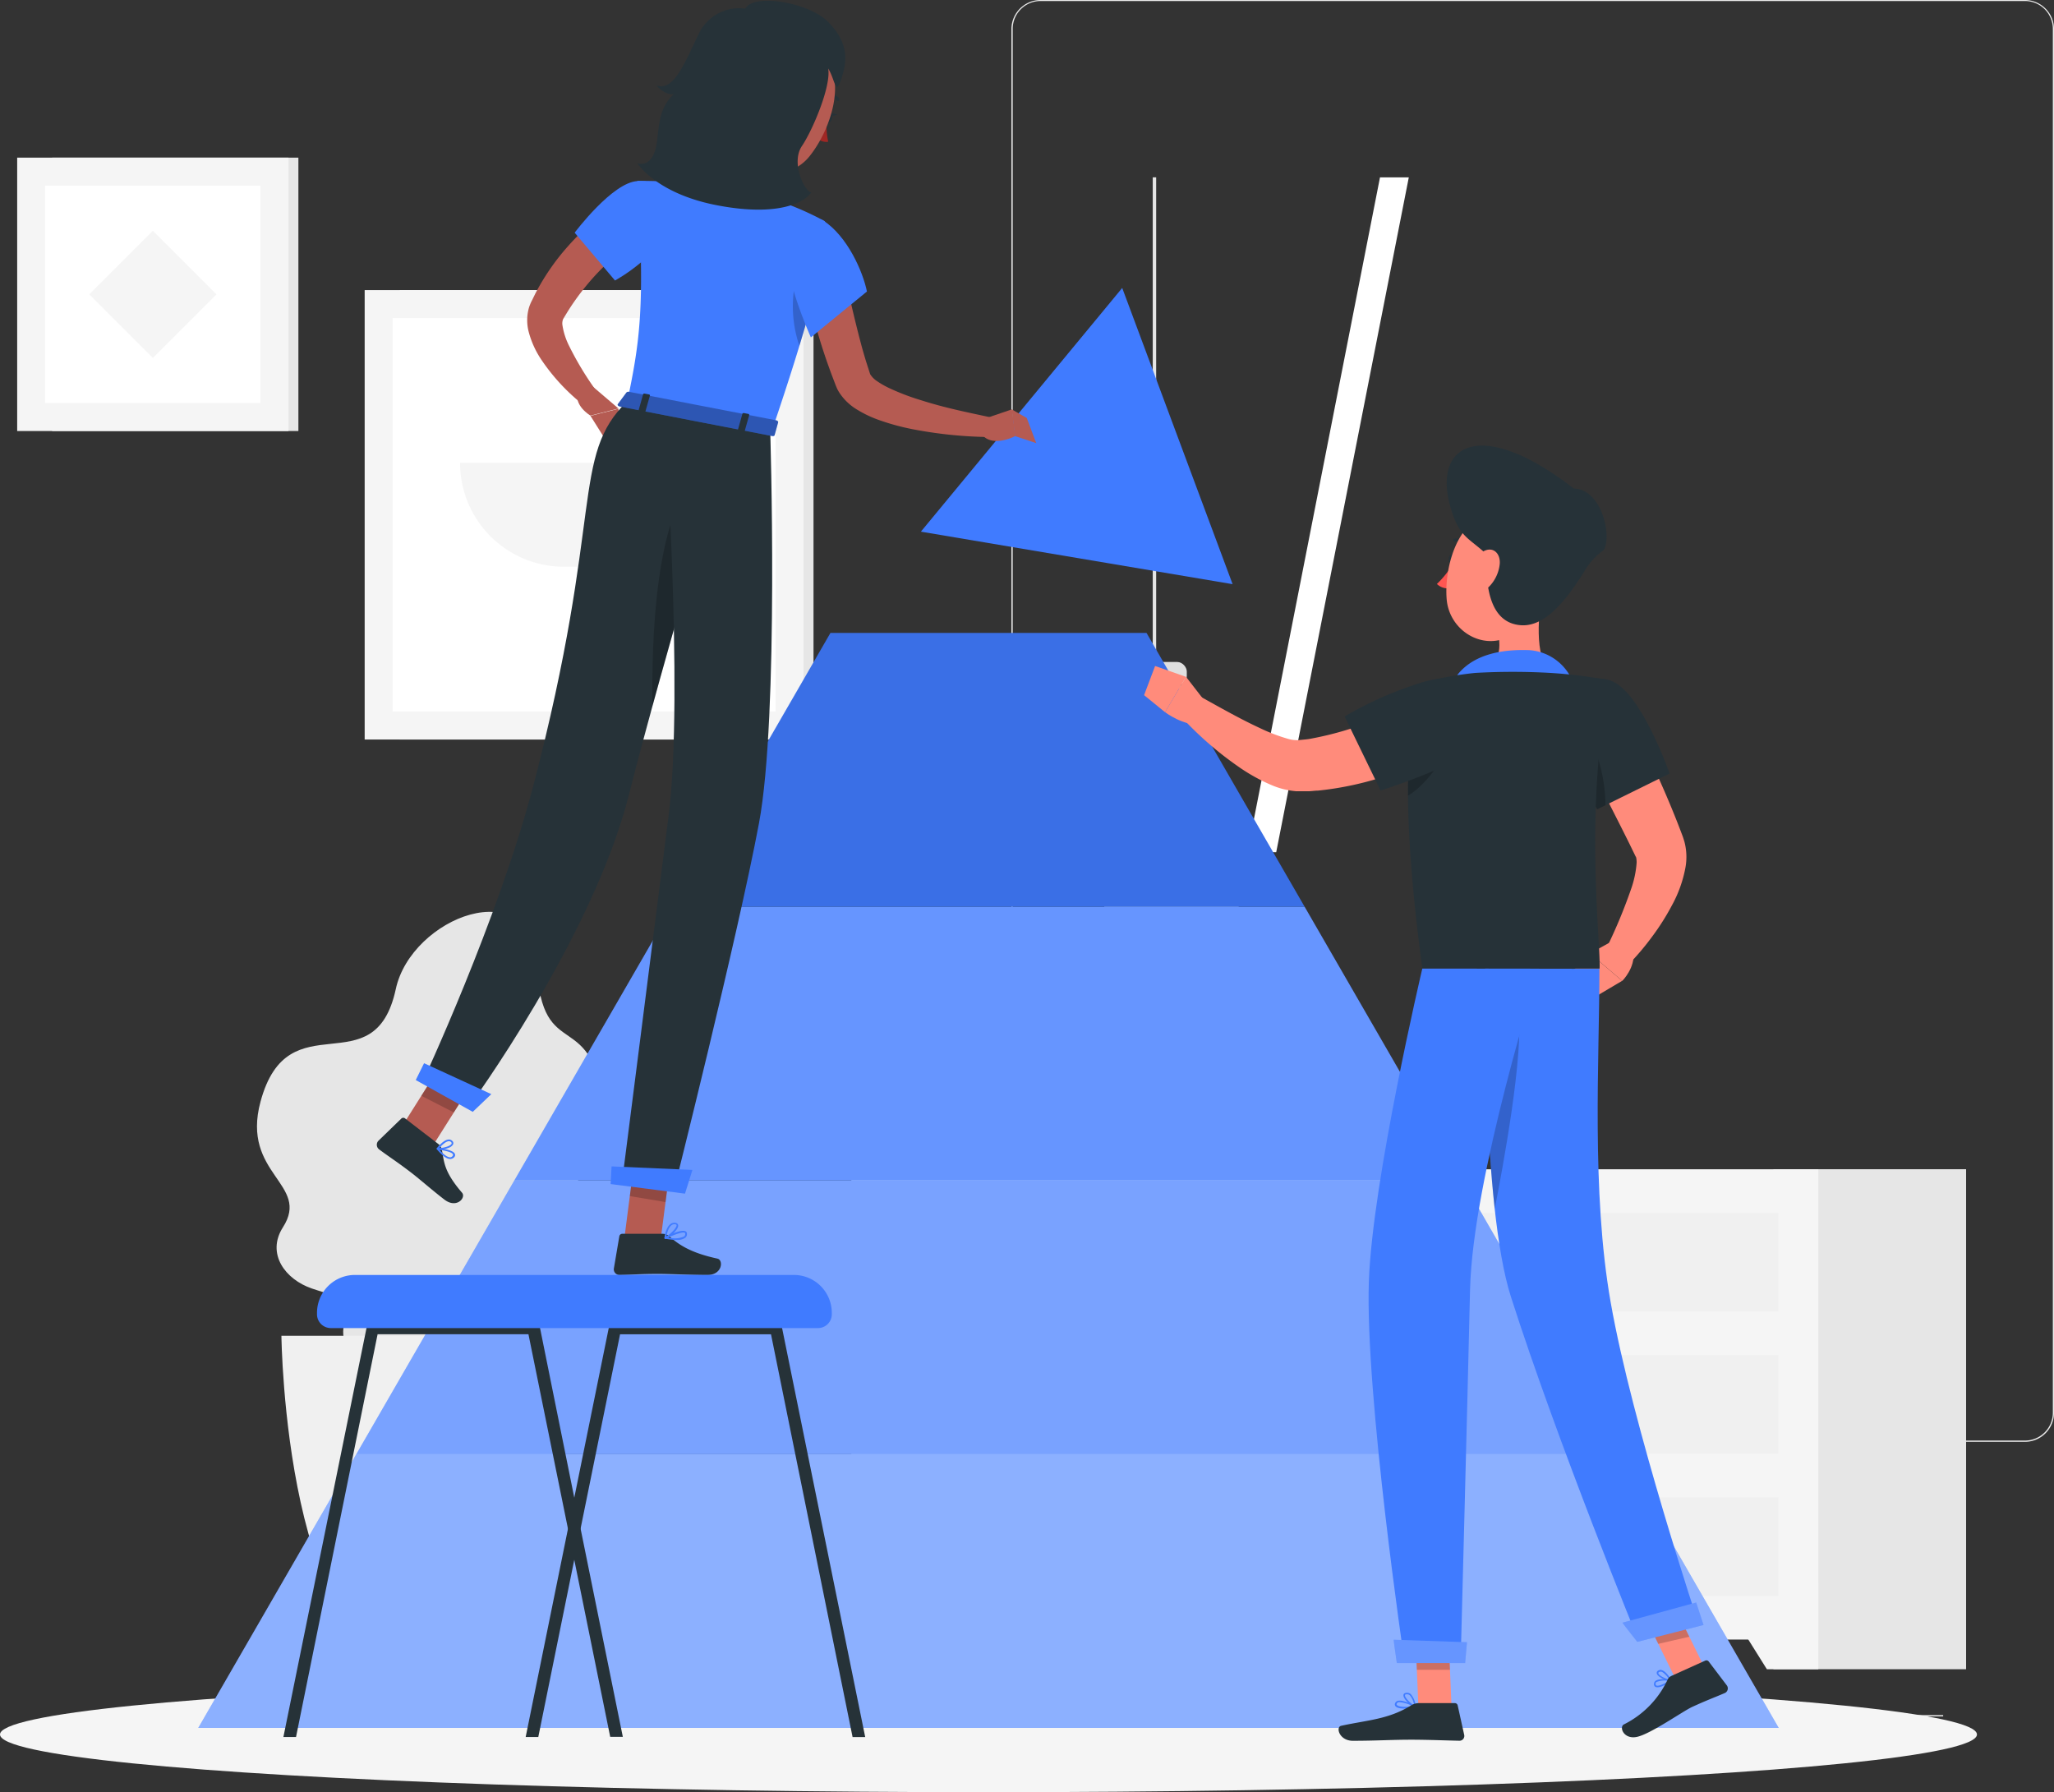 <svg xmlns="http://www.w3.org/2000/svg" width="325.504" height="284" viewBox="0 0 325.504 284">
  <rect x="0" y="0" width="325.504" height="284" fill="#333333" stroke="none"/>
  <g id="solutions" transform="translate(-45.333 -55)">
    <g id="freepik--background-complete--inject-11" transform="translate(0 55)">
      <rect id="Rectangle_6660" data-name="Rectangle 6660" width="26.758" height="0.202" transform="translate(262.22 270.016)" fill="#ebebeb"/>
      <rect id="Rectangle_6661" data-name="Rectangle 6661" width="7.021" height="0.202" transform="translate(346.252 271.785)" fill="#ebebeb"/>
      <rect id="Rectangle_6662" data-name="Rectangle 6662" width="15.504" height="0.202" transform="translate(289.786 277.514)" fill="#ebebeb"/>
      <rect id="Rectangle_6663" data-name="Rectangle 6663" width="34.894" height="0.202" transform="translate(167.087 274.783)" fill="#ebebeb"/>
      <rect id="Rectangle_6664" data-name="Rectangle 6664" width="5.114" height="0.202" transform="translate(154.774 274.783)" fill="#ebebeb"/>
      <rect id="Rectangle_6665" data-name="Rectangle 6665" width="75.686" height="0.202" transform="translate(62.461 271.373)" fill="#ebebeb"/>
      <path id="Path_51313" data-name="Path 51313" d="M415.123,283.481H259.113a4.621,4.621,0,0,1-4.613-4.613V59.573A4.621,4.621,0,0,1,259.113,55h156.01a4.613,4.613,0,0,1,4.6,4.573V278.868A4.613,4.613,0,0,1,415.123,283.481ZM259.113,55.162a4.419,4.419,0,0,0-4.411,4.411V278.868a4.419,4.419,0,0,0,4.411,4.411h156.01a4.419,4.419,0,0,0,4.411-4.411V59.573a4.419,4.419,0,0,0-4.411-4.411Z" transform="translate(-48.883 -55)" fill="#ebebeb"/>
      <path id="Path_51314" data-name="Path 51314" d="M115.229,293.541c-4.217-1.43-7.271-5.5-4.605-9.7,4.444-6.9-6.665-8.37-3.547-19.915,4.4-16.3,18.041-2.173,21.434-17.823,2.424-11.384,21.588-18.841,22.331-3.854.808,16.417,9.049,5.7,10.875,23.939,1.26,12.62-16.692,14.454-11.311,18.4,3.918,2.884,6.229,7.9.768,11.311-7.441,4.678-.42,8.33-5.478,11.594s-5.882-1.939-13.735.6c-7.021,2.262-12.975-4.678-11.578-9.016C121.668,295.076,119.47,294.979,115.229,293.541Z" transform="translate(-20.459 -89.354)" fill="#e6e6e6"/>
      <path id="Path_51315" data-name="Path 51315" d="M156.74,317s-.574,52.822-22.719,52.822S111.31,317,111.31,317Z" transform="translate(-21.38 -105.324)" fill="#f0f0f0"/>
      <path id="Path_51318" data-name="Path 51318" d="M300.79,196.727,321.8,89.79h4.565L305.355,196.727Z" transform="translate(-57.775 -61.682)" fill="#fff"/>
      <rect id="Rectangle_6669" data-name="Rectangle 6669" width="106.937" height="0.541" transform="translate(228.554 28.1) rotate(90)" fill="#e6e6e6"/>
      <path id="Path_51322" data-name="Path 51322" d="M272.72,232V189.45h12.208s7.594,25.046,10.5,42.553Z" transform="translate(-52.383 -80.825)" fill="#e6e6e6" opacity="0.7"/>
      <rect id="Rectangle_6671" data-name="Rectangle 6671" width="13.848" height="3.725" rx="1.51" transform="translate(219.561 104.901)" fill="#e0e0e0"/>
      <rect id="Rectangle_6672" data-name="Rectangle 6672" width="30.54" height="79.233" transform="translate(210.82 264.514) rotate(180)" fill="#e6e6e6"/>
      <path id="Path_51323" data-name="Path 51323" d="M231.29,379.15h-8.16V365.48h16.708Z" transform="translate(-42.858 -114.636)" fill="#f5f5f5"/>
      <rect id="Rectangle_6673" data-name="Rectangle 6673" width="30.54" height="79.233" transform="translate(356.908 264.514) rotate(180)" fill="#e6e6e6"/>
      <rect id="Rectangle_6674" data-name="Rectangle 6674" width="153.215" height="74.523" transform="translate(333.487 259.812) rotate(180)" fill="#f5f5f5"/>
      <rect id="Rectangle_6675" data-name="Rectangle 6675" width="140.563" height="15.617" transform="translate(327.161 207.814) rotate(180)" fill="#f0f0f0"/>
      <path id="Path_51324" data-name="Path 51324" d="M400.646,379.15H408.8V365.48H392.09Z" transform="translate(-75.311 -114.636)" fill="#f5f5f5"/>
      <rect id="Rectangle_6676" data-name="Rectangle 6676" width="140.563" height="15.617" transform="translate(327.161 230.355) rotate(180)" fill="#f0f0f0"/>
      <rect id="Rectangle_6677" data-name="Rectangle 6677" width="140.563" height="15.617" transform="translate(327.161 252.896) rotate(180)" fill="#f0f0f0"/>
      <rect id="Rectangle_6678" data-name="Rectangle 6678" width="65.579" height="71.218" transform="translate(174.253 117.189) rotate(180)" fill="#e6e6e6"/>
      <rect id="Rectangle_6679" data-name="Rectangle 6679" width="69.554" height="71.218" transform="translate(172.678 117.189) rotate(180)" fill="#f5f5f5"/>
      <rect id="Rectangle_6680" data-name="Rectangle 6680" width="62.347" height="60.683" transform="translate(168.242 50.398) rotate(90)" fill="#fff"/>
      <path id="Path_51325" data-name="Path 51325" d="M185.655,162.245h0A16.457,16.457,0,0,0,169.19,145.78H146.35a16.465,16.465,0,0,0,16.465,16.465Z" transform="translate(-28.11 -72.437)" fill="#f5f5f5"/>
      <rect id="Rectangle_6681" data-name="Rectangle 6681" width="39.023" height="43.321" transform="translate(92.62 68.302) rotate(180)" fill="#e6e6e6"/>
      <rect id="Rectangle_6682" data-name="Rectangle 6682" width="42.998" height="43.321" transform="translate(91.053 68.302) rotate(180)" fill="#f5f5f5"/>
      <rect id="Rectangle_6683" data-name="Rectangle 6683" width="34.458" height="34.127" transform="translate(86.609 29.408) rotate(90)" fill="#fff"/>
      <rect id="Rectangle_6684" data-name="Rectangle 6684" width="14.26" height="14.26" transform="translate(69.556 36.559) rotate(45)" fill="#f5f5f5"/>
    </g>
    <g id="freepik--Shadow--inject-11" transform="translate(45.333 320.709)">
      <ellipse id="freepik--path--inject-11" cx="156.648" cy="9.146" rx="156.648" ry="9.146" fill="#f5f5f5"/>
    </g>
    <g id="freepik--Pyramid--inject-11" transform="translate(76.753 155.301)">
      <path id="Path_51326" data-name="Path 51326" d="M95,403.407H345.456L320.411,360.03H120.046Z" transform="translate(-95 -229.89)" fill="#407bff"/>
      <path id="Path_51327" data-name="Path 51327" d="M95,403.407H345.456L320.411,360.03H120.046Z" transform="translate(-95 -229.89)" fill="#fff" opacity="0.4"/>
      <path id="Path_51328" data-name="Path 51328" d="M126,349.715H326.365L301.319,306.33H151.046Z" transform="translate(-100.954 -219.575)" fill="#407bff"/>
      <path id="Path_51329" data-name="Path 51329" d="M126,349.715H326.365L301.319,306.33H151.046Z" transform="translate(-100.954 -219.575)" fill="#fff" opacity="0.3"/>
      <path id="Path_51330" data-name="Path 51330" d="M182.046,252.64,157,296.017H307.274L282.228,252.64Z" transform="translate(-106.909 -209.263)" fill="#407bff"/>
      <path id="Path_51331" data-name="Path 51331" d="M182.046,252.64,157,296.017H307.274L282.228,252.64Z" transform="translate(-106.909 -209.263)" fill="#fff" opacity="0.2"/>
      <path id="Path_51332" data-name="Path 51332" d="M263.137,198.95H213.046L188,242.327H288.183Z" transform="translate(-112.863 -198.95)" fill="#407bff"/>
      <path id="Path_51333" data-name="Path 51333" d="M263.137,198.95H213.046L188,242.327H288.183Z" transform="translate(-112.863 -198.95)" opacity="0.1"/>
    </g>
    <g id="freepik--character-2--inject-11" transform="translate(90.245 55.124)">
      <path id="Path_51334" data-name="Path 51334" d="M176.462,120.663c-.412.307-.97.743-1.462,1.147s-.994.808-1.487,1.285c-.97.889-1.931,1.794-2.836,2.747a39.491,39.491,0,0,0-4.767,6.173c-.3.493-.808,1.325-.719,1.212a1.826,1.826,0,0,0-.089.889,10.9,10.9,0,0,0,1.026,3.232,49.425,49.425,0,0,0,4.129,6.9l-2.27,2.181a31.728,31.728,0,0,1-6.116-6.665,14.543,14.543,0,0,1-2.133-4.646,7.272,7.272,0,0,1-.048-3.329,5.42,5.42,0,0,1,.291-.937,6,6,0,0,1,.3-.646l.509-1.042a36.647,36.647,0,0,1,5.227-7.578,43.344,43.344,0,0,1,3.191-3.232c.566-.509,1.147-1.01,1.737-1.495s1.171-.921,1.923-1.438Z" transform="translate(-120.885 -82.729)" fill="#b55b52"/>
      <path id="Path_51335" data-name="Path 51335" d="M178.792,110.318c-3.975.178-9.962,8.176-9.962,8.176l6.391,7.578s8.079-4.355,8.968-10.115C184.617,113.081,182.7,110.14,178.792,110.318Z" transform="translate(-122.673 -81.747)" fill="#407bff"/>
      <path id="Path_51336" data-name="Path 51336" d="M171.139,149.93l4.734,4.04-4.444,1.123s-2.763-1.616-1.955-3.87Z" transform="translate(-122.769 -89.357)" fill="#b55b52"/>
      <path id="Path_51337" data-name="Path 51337" d="M176.406,157.307l-2.311,2.238L171.93,156.1l4.444-1.123Z" transform="translate(-123.269 -90.327)" fill="#b55b52"/>
      <path id="Path_51338" data-name="Path 51338" d="M218.033,97.549c-.194.412-.129.864.145,1s.646-.1.808-.509.129-.864-.137-1S218.227,97.129,218.033,97.549Z" transform="translate(-132.103 -79.191)" fill="#263238"/>
      <path id="Path_51339" data-name="Path 51339" d="M218.94,97l1.139.21S219.2,97.735,218.94,97Z" transform="translate(-132.298 -79.191)" fill="#263238"/>
      <path id="Path_51340" data-name="Path 51340" d="M217.933,98.4a12.741,12.741,0,0,0,.242,3.4,2.012,2.012,0,0,1-1.616-.461Z" transform="translate(-131.841 -79.46)" fill="#a02724"/>
      <path id="Path_51341" data-name="Path 51341" d="M219.805,94.276a.234.234,0,0,1-.113-.065,2.262,2.262,0,0,0-1.891-.654.267.267,0,0,1-.323-.21.275.275,0,0,1,.21-.323,2.8,2.8,0,0,1,2.375.808.267.267,0,0,1,0,.38A.275.275,0,0,1,219.805,94.276Z" transform="translate(-132.017 -78.422)" fill="#263238"/>
      <path id="Path_51342" data-name="Path 51342" d="M197.658,98.15c.113,3.466-1.373,9.057-4.088,10.826,0,0,1.753,3.749,7.99,4.953,6.859,1.333,3.838-2.747,3.838-2.747-3.6-1.616-3.046-4.363-1.963-6.827Z" transform="translate(-127.425 -79.412)" fill="#b55b52"/>
      <path id="Path_51343" data-name="Path 51343" d="M219.1,122.06c.315,1.761.646,3.636,1.034,5.445s.743,3.66,1.171,5.47.873,3.611,1.349,5.4c.234.9.5,1.777.759,2.658l.687,2.141a3.62,3.62,0,0,0,1.107,1.115,13.592,13.592,0,0,0,2.052,1.155,37.062,37.062,0,0,0,4.985,1.882c1.737.557,3.539,1.034,5.357,1.462s3.66.808,5.47,1.2l-.291,3.143a68.141,68.141,0,0,1-11.7-1.188,36.671,36.671,0,0,1-5.89-1.616,17.566,17.566,0,0,1-3.005-1.446,8.677,8.677,0,0,1-2.981-2.8,6.213,6.213,0,0,1-.315-.557l-.137-.307-.105-.259-.267-.695-.525-1.382c-.331-.929-.671-1.85-.978-2.787-.622-1.858-1.188-3.733-1.672-5.655a102.143,102.143,0,0,1-2.424-11.472Z" transform="translate(-131.115 -84.004)" fill="#b55b52"/>
      <path id="Path_51344" data-name="Path 51344" d="M268.645,131.28,236.74,169.9l49.4,8.322Z" transform="translate(-135.717 -85.775)" fill="#407bff"/>
      <path id="Path_51345" data-name="Path 51345" d="M248.858,156.633l4.532-1.543.525,4.234s-4.137,2.214-5.655-.808Z" transform="translate(-137.93 -90.349)" fill="#b55b52"/>
      <path id="Path_51346" data-name="Path 51346" d="M256.945,156.465l1.5,3.983-3.353-1.115-.525-4.234Z" transform="translate(-139.142 -90.35)" fill="#b55b52"/>
      <path id="Path_51347" data-name="Path 51347" d="M178.63,314.163l5.728.42,1.7-13.153-5.728-.42Z" transform="translate(-124.556 -118.376)" fill="#b55b52"/>
      <path id="Path_51348" data-name="Path 51348" d="M133.75,295l5.268,2.448,7.053-11.166L140.8,283.83Z" transform="translate(-115.935 -115.076)" fill="#b55b52"/>
      <path id="Path_51349" data-name="Path 51349" d="M139.7,298.145l-5.179-3.983a.452.452,0,0,0-.606,0l-3.644,3.531a.921.921,0,0,0,.121,1.365c1.834,1.357,2.787,1.923,5.066,3.668,1.4,1.075,3.345,2.8,5.276,4.282s3.466-.3,2.8-1.083c-3.038-3.531-2.812-5.009-3.232-6.94A1.616,1.616,0,0,0,139.7,298.145Z" transform="translate(-115.22 -117.039)" fill="#263238"/>
      <path id="Path_51350" data-name="Path 51350" d="M184.314,316.8h-6.463a.469.469,0,0,0-.469.4l-.865,5.1a.889.889,0,0,0,.889,1.018c2.246-.04,3.329-.17,6.164-.17,1.745,0,5.34.178,7.748.178s2.593-2.375,1.616-2.593c-4.468-.97-6.2-2.3-7.683-3.571a1.479,1.479,0,0,0-.937-.355Z" transform="translate(-124.148 -121.409)" fill="#263238"/>
      <path id="Path_51351" data-name="Path 51351" d="M186.259,301.438l-.945,7.3-5.664-.945.873-6.787Z" transform="translate(-124.752 -118.376)" opacity="0.2"/>
      <path id="Path_51352" data-name="Path 51352" d="M141.764,283.84l5.268,2.448-3.127,4.944L138.75,288.6Z" transform="translate(-116.896 -115.078)" opacity="0.2"/>
      <path id="Path_51353" data-name="Path 51353" d="M179.16,145.206l22.985,4.436c10.858-31.97,8.257-33,8.257-33a47.482,47.482,0,0,0-5.211-2.424l-.307-.121c-1.47-.533-1.777-.614-3.749-1.188-3.385-.808-6.536-1.454-10.43-2.012a7.48,7.48,0,0,1-.743-.105c-.711-.089-1.414-.162-2.084-.226-.461-.057-.913-.081-1.349-.113l-1.487-.081c-2.513-.121-4.306-.089-4.306-.089C182.044,130.251,181.083,135.987,179.16,145.206Z" transform="translate(-124.657 -81.741)" fill="#407bff"/>
      <path id="Path_51354" data-name="Path 51354" d="M211.993,129.4a19.447,19.447,0,0,0,.671,10.026c1.907-6.253,3-10.5,3.579-13.452C214.481,125.743,212.607,126.309,211.993,129.4Z" transform="translate(-130.893 -84.747)" opacity="0.2"/>
      <path id="Path_51355" data-name="Path 51355" d="M216.277,118.007c3.83,2.5,6.278,8.079,6.924,11.254l-8.887,7.271s-4.848-10.818-3.232-13.581C212.706,120.043,214.83,117.054,216.277,118.007Z" transform="translate(-130.726 -83.191)" fill="#407bff"/>
      <path id="Path_51356" data-name="Path 51356" d="M200.947,86.494c-2.068,5.276-3.062,7.465-1.7,11.384,2.036,5.89,8.944,7.489,12.539,2.981,3.232-4.04,6.092-12,2.036-16.53a7.578,7.578,0,0,0-12.87,2.165Z" transform="translate(-128.395 -76.239)" fill="#b55b52"/>
      <path id="Path_51357" data-name="Path 51357" d="M213.554,94.559a5.09,5.09,0,0,0,.194,3.086c.525,1.39,1.616,1.357,2.141.372a3.693,3.693,0,0,0-.057-3.781C214.967,93.137,213.885,93.428,213.554,94.559Z" transform="translate(-131.234 -78.527)" fill="#b55b52"/>
      <path id="Path_51358" data-name="Path 51358" d="M198.242,76.2a7.094,7.094,0,0,0-7.457,4.153c-1.947,3.918-3.813,9.089-6.6,8.015.525.808,2.181,1.7,2.747,1.333-1.882,1.882-2.254,3.409-2.658,7.271-.5,4.775-3.143,3.725-3.143,3.725s3.086,5,13.193,6.77c8.984,1.616,13.145-.436,14.357-2.117-1.244-.4-3.183-4.848-1.479-7.368s4.654-9.493,4.169-12.289c1.091,1.729,1.147,4.476,2.06,1.713s1.325-5.655-2.06-9.089C208.357,75.226,199.559,73.715,198.242,76.2Z" transform="translate(-125.036 -74.957)" fill="#263238"/>
      <path id="Path_51359" data-name="Path 51359" d="M188.364,156.784s-11.2,37.512-16.667,59.083c-5.769,22.775-25.425,49.526-25.425,49.526L139,261.354s11.925-25.555,17.516-46.811c11.311-43.151,5.89-52.3,14.939-61.063Z" transform="translate(-116.944 -90.039)" fill="#263238"/>
      <path id="Path_51360" data-name="Path 51360" d="M146.693,291.048l-9.033-5.041,1.317-2.666,10.657,4.9Z" transform="translate(-116.686 -114.982)" fill="#407bff"/>
      <path id="Path_51361" data-name="Path 51361" d="M191.761,167.229c-7.344,5.655-7.837,27.251-7.667,37,3.733-13.63,8.152-28.794,10.737-37.577C194.128,166.057,193.11,166.187,191.761,167.229Z" transform="translate(-125.6 -92.501)" opacity="0.2"/>
      <path id="Path_51362" data-name="Path 51362" d="M144.172,301.669a.809.809,0,0,1-.2.048c-.727.065-1.672-.929-2.165-1.535a.137.137,0,0,1,0-.145.121.121,0,0,1,.154-.04c.242,0,2.327.218,2.666.864a.452.452,0,0,1,0,.461A.808.808,0,0,1,144.172,301.669Zm-1.939-1.4c.687.808,1.317,1.212,1.713,1.18a.493.493,0,0,0,.388-.291.2.2,0,0,0,0-.2c-.17-.339-1.268-.582-2.1-.687Z" transform="translate(-117.478 -118.179)" fill="#407bff"/>
      <path id="Path_51363" data-name="Path 51363" d="M201.589,158.224s1.43,45.365-1.777,62.444c-3.329,17.774-13.484,58.171-13.484,58.171L178.07,277.8s5.219-40.841,7.441-58.494c2.424-19.253-.751-64.343-.751-64.343Z" transform="translate(-124.448 -90.324)" fill="#263238"/>
      <path id="Path_51364" data-name="Path 51364" d="M187.67,307.9l-11.78-1.519.145-2.8,12.814.557Z" transform="translate(-124.029 -118.872)" fill="#407bff"/>
      <path id="Path_51365" data-name="Path 51365" d="M143.667,299.618a4.04,4.04,0,0,1-1.786.291.137.137,0,0,1-.105-.081.162.162,0,0,1,0-.137c.048-.048,1.034-1.325,1.858-1.382a.719.719,0,0,1,.59.21.469.469,0,0,1,.129.582A1.3,1.3,0,0,1,143.667,299.618Zm-1.495.04c.7,0,1.786-.323,1.955-.679a.251.251,0,0,0-.081-.267.461.461,0,0,0-.372-.137c-.493.032-1.147.679-1.5,1.1Z" transform="translate(-117.474 -117.857)" fill="#407bff"/>
      <path id="Path_51366" data-name="Path 51366" d="M188.346,317.656a9.7,9.7,0,0,1-1.8-.2.129.129,0,0,1-.105-.113.137.137,0,0,1,.073-.137c.267-.137,2.585-1.309,3.272-.913a.4.4,0,0,1,.218.355.743.743,0,0,1-.259.662A2.165,2.165,0,0,1,188.346,317.656Zm-1.341-.4a3.719,3.719,0,0,0,2.561-.154.533.533,0,0,0,.17-.436.178.178,0,0,0-.081-.145c-.339-.178-1.7.323-2.65.768Z" transform="translate(-126.056 -121.296)" fill="#407bff"/>
      <path id="Path_51367" data-name="Path 51367" d="M186.577,317.185a.137.137,0,0,1-.081,0,.121.121,0,0,1-.057-.121c0-.105.275-2.424,1.559-2.424h.113c.372.04.477.226.5.38.105.646-1.285,1.882-1.979,2.2Zm1.43-2.319c-.808,0-1.155,1.357-1.26,1.939.719-.42,1.656-1.4,1.616-1.785,0,0,0-.129-.267-.154Z" transform="translate(-126.055 -120.994)" fill="#407bff"/>
      <path id="Path_51368" data-name="Path 51368" d="M178.666,151.743l-1.373,1.85c-.105.137.057.339.323.388l24.1,4.67c.21.04.4,0,.428-.154l.549-2c.04-.145-.121-.3-.347-.339l-23.276-4.508a.428.428,0,0,0-.4.1Z" transform="translate(-124.293 -89.684)" fill="#407bff"/>
      <path id="Path_51369" data-name="Path 51369" d="M178.666,151.743l-1.373,1.85c-.105.137.057.339.323.388l24.1,4.67c.21.04.4,0,.428-.154l.549-2c.04-.145-.121-.3-.347-.339l-23.276-4.508a.428.428,0,0,0-.4.1Z" transform="translate(-124.293 -89.684)" opacity="0.3"/>
      <path id="Path_51370" data-name="Path 51370" d="M182.157,155.006l-.622-.113c-.121,0-.21-.113-.186-.186l.735-2.6c0-.073.137-.121.259-.1l.63.121a.177.177,0,0,1,.186.186l-.735,2.6C182.4,154.99,182.286,155.03,182.157,155.006Z" transform="translate(-125.077 -89.755)" fill="#263238"/>
      <path id="Path_51371" data-name="Path 51371" d="M201.637,158.826l-.622-.121c-.121,0-.2-.105-.186-.178l.735-2.6c0-.073.137-.121.259-.1l.63.121a.177.177,0,0,1,.186.186l-.735,2.6C201.888,158.81,201.775,158.85,201.637,158.826Z" transform="translate(-128.819 -90.489)" fill="#263238"/>
      <path id="Path_51372" data-name="Path 51372" d="M159.22,399.857h2l5.72-28.18,1-4.936,6.237-30.7H198.1l12.927,63.826h2l-13.21-65a.969.969,0,0,0-.961-.808H173.383a.969.969,0,0,0-.961.808l-5.478,26.969-1,4.928Z" transform="translate(-120.827 -124.724)" fill="#263238"/>
      <path id="Path_51373" data-name="Path 51373" d="M111.7,399.855h2l12.927-63.826h23.906l6.237,30.7,1,4.92,5.72,28.18h2l-6.722-33.125-1-4.912-5.437-26.936a.97.97,0,0,0-.961-.808H125.871a.97.97,0,0,0-.961.808Z" transform="translate(-111.7 -124.723)" fill="#263238"/>
      <path id="Path_51374" data-name="Path 51374" d="M193.855,324.87H124.309a6.011,6.011,0,0,0-6.019,6.019v.2a2.189,2.189,0,0,0,2.189,2.2h77.205a2.189,2.189,0,0,0,2.189-2.2v-.2a6.011,6.011,0,0,0-6.019-6.019Z" transform="translate(-112.966 -122.959)" fill="#407bff"/>
    </g>
    <g id="freepik--character-1--inject-11" transform="translate(226.639 125.615)">
      <path id="Path_51375" data-name="Path 51375" d="M372.11,212.35c1.7,3.143,3.28,6.286,4.791,9.5s2.925,6.463,4.242,9.816l.485,1.26.242.638.137.372.2.638a9.419,9.419,0,0,1,.145,4.258,20,20,0,0,1-2.157,5.93,37.511,37.511,0,0,1-3.022,4.783,42.012,42.012,0,0,1-3.563,4.258l-3.62-2.593a83.043,83.043,0,0,0,3.805-9.2,15.884,15.884,0,0,0,.848-4.1c0-.533-.089-.961-.154-.945h0l-.105-.226-.283-.574-.557-1.147c-1.519-3.07-3.094-6.148-4.678-9.226l-4.71-9.251Z" transform="translate(-296.585 -171.838)" fill="#ff8b7b"/>
      <path id="Path_51376" data-name="Path 51376" d="M371.393,259.48,368,261.354l5.1,4.363s2.117-2.093,1.753-4.613Z" transform="translate(-297.323 -180.891)" fill="#ff8b7b"/>
      <path id="Path_51377" data-name="Path 51377" d="M363.95,265.1l4.387,3.4,3.967-2.351-5.1-4.355Z" transform="translate(-296.545 -181.336)" fill="#ff8b7b"/>
      <path id="Path_51378" data-name="Path 51378" d="M341.271,184.247c-.073.42-.347.727-.614.679s-.444-.412-.38-.808.339-.727.614-.679S341.335,183.827,341.271,184.247Z" transform="translate(-291.995 -166.284)" fill="#263238"/>
      <path id="Path_51379" data-name="Path 51379" d="M340.521,185.34a14.979,14.979,0,0,1-2.561,3.232,2.424,2.424,0,0,0,1.947.687Z" transform="translate(-291.553 -166.65)" fill="#ff5652"/>
      <path id="Path_51380" data-name="Path 51380" d="M343.324,181.58a.251.251,0,0,1-.178-.073,1.971,1.971,0,0,0-1.7-.59.251.251,0,0,1-.291-.194.242.242,0,0,1,.186-.291,2.424,2.424,0,0,1,2.157.727.242.242,0,0,1,0,.347.251.251,0,0,1-.178.073Z" transform="translate(-292.166 -165.701)" fill="#263238"/>
      <path id="Path_51381" data-name="Path 51381" d="M355.979,190.15c-.751,3.846-1.5,10.883,1.188,13.444,0,0-1.05,3.9-8.192,3.9-7.853,0-3.749-3.9-3.749-3.9,4.282-1.018,4.169-4.2,3.426-7.182Z" transform="translate(-292.742 -167.574)" fill="#ff8b7b"/>
      <path id="Path_51382" data-name="Path 51382" d="M360.92,209.829a2.424,2.424,0,0,1-.226-.687,8.024,8.024,0,0,0-7.409-6.827c-4.04-.145-8.507.533-11.182,3.676-1.172,1.373.129,3.385.129,3.385Z" transform="translate(-292.255 -169.907)" fill="#407bff"/>
      <path id="Path_51383" data-name="Path 51383" d="M380.838,405.395h-.048a.5.5,0,0,1-.242-.541.566.566,0,0,1,.234-.428c.622-.477,2.351-.186,2.424-.17a.146.146,0,0,1,.105.089.129.129,0,0,1-.048.129C382.842,404.781,381.452,405.645,380.838,405.395Zm2.028-.961a3.337,3.337,0,0,0-1.931.17.323.323,0,0,0-.145.25c0,.226.081.283.113.3C381.234,405.33,382.212,404.878,382.866,404.433Z" transform="translate(-299.731 -208.679)" fill="#407bff"/>
      <path id="Path_51384" data-name="Path 51384" d="M382.412,403.9c-.6-.234-1.236-.622-1.325-.994a.4.4,0,0,1,.226-.461.671.671,0,0,1,.541-.081c.759.194,1.511,1.527,1.543,1.616a.113.113,0,0,1,0,.121.137.137,0,0,1-.113.065,3.378,3.378,0,0,1-.872-.267Zm-.533-1.268H381.8a.444.444,0,0,0-.356.048c-.137.081-.121.154-.113.186.081.347,1.05.856,1.713,1a3.336,3.336,0,0,0-1.163-1.236Z" transform="translate(-299.835 -208.331)" fill="#407bff"/>
      <path id="Path_51385" data-name="Path 51385" d="M331.333,409.63c-.671,0-1.325-.089-1.543-.4a.477.477,0,0,1,0-.541.622.622,0,0,1,.4-.291c.872-.234,2.715.808,2.787.856a.113.113,0,0,1,.065.121.121.121,0,0,1-.105.105,9.36,9.36,0,0,1-1.6.145Zm-.808-1.018a.807.807,0,0,0-.242,0,.4.4,0,0,0-.242.17c-.089.154-.057.234,0,.275.242.339,1.576.347,2.553.21a5.655,5.655,0,0,0-2.093-.654Z" transform="translate(-289.967 -209.489)" fill="#407bff"/>
      <path id="Path_51386" data-name="Path 51386" d="M333.241,409.188h-.048c-.63-.283-1.891-1.422-1.794-2.012,0-.145.121-.315.461-.347a.9.9,0,0,1,.695.21,3.555,3.555,0,0,1,.808,2.028.121.121,0,0,1-.057.105A.1.1,0,0,1,333.241,409.188Zm-1.276-2.125h-.081c-.226,0-.242.113-.242.145-.065.355.808,1.244,1.438,1.616a2.844,2.844,0,0,0-.695-1.616.63.63,0,0,0-.42-.145Z" transform="translate(-290.292 -209.192)" fill="#407bff"/>
      <path id="Path_51387" data-name="Path 51387" d="M339.459,406.707h-5.251l-.517-12.167h5.251Z" transform="translate(-290.733 -206.833)" fill="#ff8b7b"/>
      <path id="Path_51388" data-name="Path 51388" d="M388.375,400.046l-4.92,1.123-5.744-11.658,4.92-1.131Z" transform="translate(-299.188 -205.649)" fill="#ff8b7b"/>
      <path id="Path_51389" data-name="Path 51389" d="M382.079,402.934l5.365-2.424a.461.461,0,0,1,.557.137l2.892,3.813a.808.808,0,0,1-.315,1.172c-1.882.808-2.844,1.131-5.2,2.214-1.446.662-6.577,4.282-8.734,4.742s-2.892-1.616-2.052-1.987a15.076,15.076,0,0,0,6.851-6.98A1.277,1.277,0,0,1,382.079,402.934Z" transform="translate(-298.523 -207.971)" fill="#263238"/>
      <path id="Path_51390" data-name="Path 51390" d="M331.364,408.85H337.1a.461.461,0,0,1,.444.355l1.034,4.67a.759.759,0,0,1-.751.937c-2.068-.04-5.058-.162-7.659-.162-3.046,0-5.655.17-9.235.17-2.157,0-2.755-2.181-1.85-2.375,4.1-.9,7.457-1,11.012-3.191A2.424,2.424,0,0,1,331.364,408.85Z" transform="translate(-287.849 -209.581)" fill="#263238"/>
      <path id="Path_51391" data-name="Path 51391" d="M362.162,217.105c.549,1.414,1.147,2.787,1.761,4.04,1.042,2.23,2.084,4.177,2.844,5.526.679,1.212,1.123,1.931,1.123,1.931l11.473-5.655s-4.621-13.29-9.453-14.769S359.681,210.771,362.162,217.105Z" transform="translate(-296.082 -170.979)" fill="#263238"/>
      <path id="Path_51392" data-name="Path 51392" d="M368.072,220.93c-.994.735-1.713,2.715-2.222,5.033.654,1.277,1.26,2.424,1.745,3.232.679,1.212,1.115,1.931,1.115,1.931l1.317-.654A25.346,25.346,0,0,0,368.072,220.93Z" transform="translate(-296.91 -173.486)" opacity="0.2"/>
      <path id="Path_51393" data-name="Path 51393" d="M332.28,225.332c0,1.786.04,3.757.145,5.922.259,5.89.9,13.234,2.133,22.355H362.65c.194-4.306-2.521-25.353,1.616-45.672a74.333,74.333,0,0,0-9.4-1.188,105.032,105.032,0,0,0-11.941,0,53.56,53.56,0,0,0-8.079,1.462S332.272,211.137,332.28,225.332Z" transform="translate(-290.462 -170.73)" fill="#263238"/>
      <path id="Path_51394" data-name="Path 51394" d="M333.108,224.641c-.259.566-.533,1.139-.808,1.753v2.9c3.49-2.125,5.777-6.585,5.777-6.585Z" transform="translate(-290.466 -173.828)" opacity="0.2"/>
      <path id="Path_51395" data-name="Path 51395" d="M332.249,218.593l-.808.5-.711.412c-.477.283-.921.485-1.374.735-.9.444-1.794.864-2.69,1.268-1.785.808-3.611,1.487-5.445,2.133a50.253,50.253,0,0,1-11.715,2.634c-.541,0-1.042.105-1.616.1h-1.745a12.272,12.272,0,0,1-3.83-.921,28.575,28.575,0,0,1-5.47-3.038,54.462,54.462,0,0,1-8.726-7.57l2.812-3.458c3.119,1.729,6.3,3.539,9.412,4.977a28.085,28.085,0,0,0,4.484,1.713,5.09,5.09,0,0,0,1.551.2l1.018-.1a9.9,9.9,0,0,0,1.139-.162,51.708,51.708,0,0,0,9.638-2.8c1.616-.606,3.232-1.285,4.8-1.971.808-.355,1.559-.711,2.3-1.083l1.066-.557.493-.259.388-.226Z" transform="translate(-281.98 -171.602)" fill="#ff8b7b"/>
      <path id="Path_51396" data-name="Path 51396" d="M291.239,211.794l-3.28-4.234-3.329,5.6s3.062,2.278,5.51,1.866Z" transform="translate(-281.309 -170.918)" fill="#ff8b7b"/>
      <path id="Path_51397" data-name="Path 51397" d="M282.265,205.43l-1.745,4.621,3.321,2.7,3.329-5.6Z" transform="translate(-280.52 -170.509)" fill="#ff8b7b"/>
      <path id="Path_51398" data-name="Path 51398" d="M343.086,216.775c-2.723,4.217-17.532,8.831-17.532,8.831l-5.7-11.731a58.655,58.655,0,0,1,12.571-5.494C341.874,205.8,346.358,211.709,343.086,216.775Z" transform="translate(-288.074 -170.955)" fill="#263238"/>
      <path id="Path_51399" data-name="Path 51399" d="M333.69,394.55l.267,6.27h5.251l-.267-6.27Z" transform="translate(-290.733 -206.835)" opacity="0.2"/>
      <path id="Path_51400" data-name="Path 51400" d="M382.63,388.39l-4.92,1.131,2.965,6.011,4.92-1.131Z" transform="translate(-299.188 -205.651)" opacity="0.2"/>
      <path id="Path_51401" data-name="Path 51401" d="M355.314,183.977c-1.123,5.09-1.519,8.128-4.532,10.358-4.524,3.361-10.5,0-10.923-5.308-.38-4.8,1.519-12.313,6.867-13.573a7.11,7.11,0,0,1,8.588,8.524Z" transform="translate(-291.909 -164.713)" fill="#ff8b7b"/>
      <path id="Path_51402" data-name="Path 51402" d="M360.006,169c4.468.121,6.092,7.546,4.759,9.76a10.821,10.821,0,0,0-3.167,3.531c-2.634,4.153-5.995,8.645-9.937,8.378-4.9-.339-5.655-5.995-5.486-11.254-2.585-2.424-4-2.618-5.268-6.132C336.988,162.444,344.518,157.014,360.006,169Z" transform="translate(-291.922 -162.207)" fill="#263238"/>
      <path id="Path_51403" data-name="Path 51403" d="M349.28,184.894a6.011,6.011,0,0,1-1.616,3.506c-1.22,1.252-2.424.412-2.569-1.171-.137-1.422.331-3.781,1.785-4.444S349.425,183.3,349.28,184.894Z" transform="translate(-292.919 -166.123)" fill="#ff8b7b"/>
      <path id="Path_51404" data-name="Path 51404" d="M347.424,264.79s-.606,37.383,4.088,52.038c7.441,23.212,20.2,54.438,20.2,54.438l9.6-2.424s-10.576-31.654-14.009-51.206c-3.086-17.564-1.777-38.473-1.777-52.822Z" transform="translate(-293.366 -181.911)" fill="#407bff"/>
      <path id="Path_51405" data-name="Path 51405" d="M352.67,272.2c.994,6.738-2.521,25.49-3.733,31.63-1.276-11.481-1.511-25.1-1.527-32.535C349.979,269.549,352.209,269.1,352.67,272.2Z" transform="translate(-293.368 -182.897)" opacity="0.2"/>
      <path id="Path_51406" data-name="Path 51406" d="M374.35,392.319c-.04,0,2.351,3.038,2.351,3.038l10.5-2.674-1.163-3.563Z" transform="translate(-298.542 -205.792)" fill="#407bff"/>
      <path id="Path_51407" data-name="Path 51407" d="M374.35,392.319c-.04,0,2.351,3.038,2.351,3.038l10.5-2.674-1.163-3.563Z" transform="translate(-298.542 -205.792)" fill="#fff" opacity="0.2"/>
      <path id="Path_51408" data-name="Path 51408" d="M333.067,264.79s-7.91,33.537-8.467,49.558c-.622,17.96,5.655,60.336,5.655,60.336h8.887s1.123-42.666,1.495-59.067c.436-17.839,10.939-50.826,10.939-50.826Z" transform="translate(-288.978 -181.911)" fill="#407bff"/>
      <path id="Path_51409" data-name="Path 51409" d="M329.479,396.42c-.04,0,.5,3.692.5,3.692h10.826l.291-3.3Z" transform="translate(-289.924 -207.194)" fill="#407bff"/>
      <path id="Path_51410" data-name="Path 51410" d="M329.479,396.42c-.04,0,.5,3.692.5,3.692h10.826l.291-3.3Z" transform="translate(-289.924 -207.194)" fill="#fff" opacity="0.2"/>
    </g>
  </g>
</svg>
